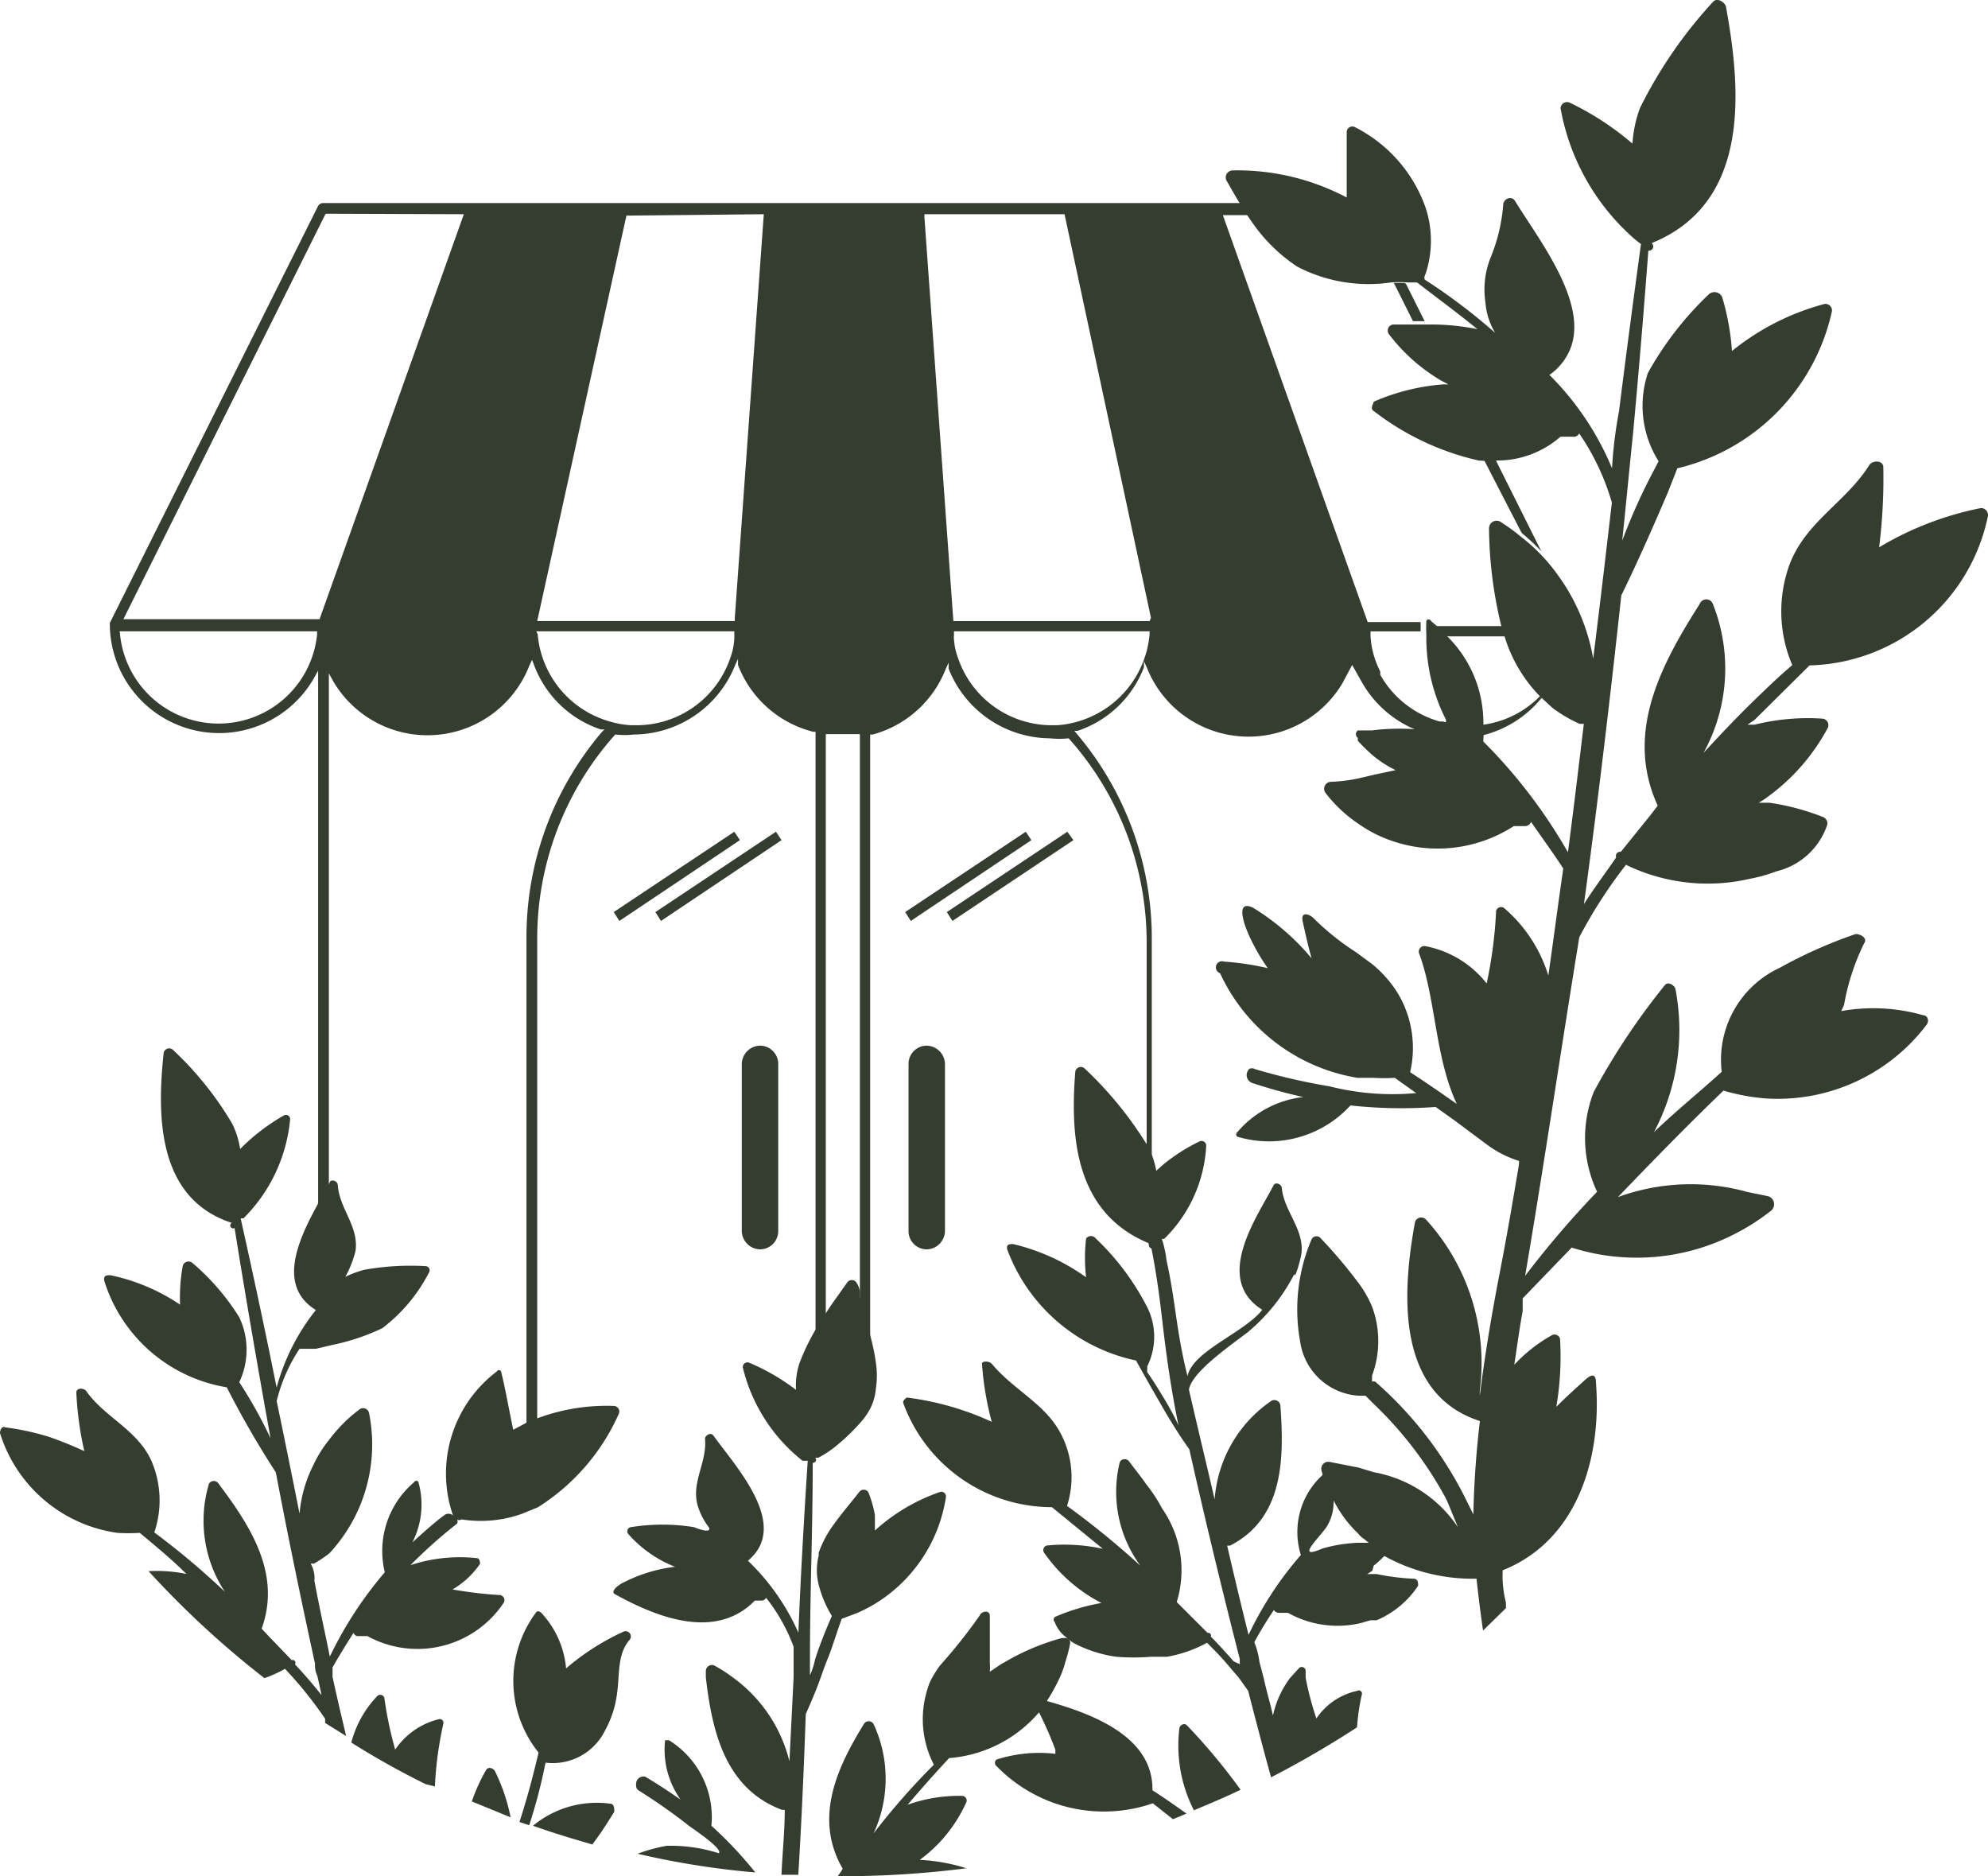 <svg xmlns="http://www.w3.org/2000/svg" width="102.233" height="96.477" viewBox="0 0 102.233 96.477"><g transform="translate(-149.237 -1406.388)"><path d="M44.34,23.29h.6l2.4,4.8h0a9.607,9.607,0,0,0-.889-.841.817.817,0,0,1-.144-.144Z" transform="translate(181.162 1406.651)" fill="#353d30"></path><path d="M44.251,23.122,42.93,20.48h.6l1.537,3.074-.48-.24Z" transform="translate(179.186 1402.712)" fill="#353d30"></path><path d="M43.054,19.588h0l.961,1.922h-.6l-.985-1.97h.528Z" transform="translate(178.485 1401.394)" fill="#353d30"></path><path d="M43.2,26.8h0a5.019,5.019,0,0,1,.528.48h-.6A1.794,1.794,0,0,0,43.2,26.8Z" transform="translate(179.466 1411.572)" fill="#353d30"></path><path d="M43.642,21.76h.528l1.705,3.435h-.6L43.57,21.808Z" transform="translate(180.083 1404.506)" fill="#353d30"></path><path d="M80.922,21.673h.624L79.7,18a.36.36,0,0,0-.264-.168H25.893a.312.312,0,0,0-.24.144L14.94,39.424h0a5.621,5.621,0,0,0,10.472,2.882l.24-.432V76.462l.552-.12V42.018l.24.432a5.621,5.621,0,0,0,10.064-.817l.144-.312.12.312A5.524,5.524,0,0,0,40.185,44.9h.192l-.144.144a16.261,16.261,0,0,0-3.867,10.545V85.036a2.257,2.257,0,0,0,.552-.24V55.661a15.734,15.734,0,0,1,4.013-10.5l0,0h0a4.348,4.348,0,0,0,.961,0A5.645,5.645,0,0,0,47.1,41.585l.144-.312v.312a5.6,5.6,0,0,0,3.867,3.435h.12V82.082a2.066,2.066,0,0,0,.528-.36V45.14h1.753V80.185a1.873,1.873,0,0,0,.288-.5,2.4,2.4,0,0,0,.24-.889V45.164h.12a5.6,5.6,0,0,0,3.771-3.387l.144-.312v.312a5.645,5.645,0,0,0,5.212,3.579,4.348,4.348,0,0,0,.961,0h0a15.733,15.733,0,0,1,4.011,10.5V70.6h.192l-.192.192h.192c.144.721.24,1.393.336,2.018V71.682a5.6,5.6,0,0,0-.264-1.1h0V55.661A16.261,16.261,0,0,0,64.66,45.116l-.12-.144h.168a5.524,5.524,0,0,0,3.411-3.267v-.312l.144.312a5.621,5.621,0,0,0,10.064.817l.5-.937.528.937a5.645,5.645,0,0,0,2.762,2.4,5.284,5.284,0,0,0,2.066.408h.649a5.645,5.645,0,0,0,5-5.6h0l-1.345-2.714h0c-.24-.312-.5-.625-.769-.913l-.264-.24a1.513,1.513,0,0,0-.288-.264l1.994,3.987H83.131l.576.528h6.173v.144a5.02,5.02,0,0,1-4.324,4.4,3.987,3.987,0,0,1-.817,0,4.348,4.348,0,0,1-1.249-.168h-.168a5.092,5.092,0,0,1-3.05-2.4v-.168h0a4.588,4.588,0,0,1-.5-1.8v-.264h2.57a3.6,3.6,0,0,0,0-.48H79.625L72.178,18.455h7.206ZM15.445,39.856H25.6V40a5.092,5.092,0,0,1-10.136,0Zm17.7-21.449L25.725,39.231H15.637l10.4-20.849h0ZM36.87,39.856H47.054v.384a3.435,3.435,0,0,1-.216,1.009,5.092,5.092,0,0,1-4.8,3.435h-.288a4.66,4.66,0,0,1-1.009-.168A5.116,5.116,0,0,1,36.942,40Zm11.7-21.449L47.078,39.183v.144H36.918l4.588-20.849h0Zm19.84,20.921H58.319L56.83,18.551v-.144h7.206l4.444,20.753Zm0,.528V40a5.14,5.14,0,0,1-3.771,4.516,4.8,4.8,0,0,1-1.009.168h-.264a5.092,5.092,0,0,1-4.8-3.435,3.435,3.435,0,0,1-.216-.985.408.408,0,0,1,0-.168v-.24Z" transform="translate(139.945 1398.997)" fill="#353d30"></path><path d="M45.23,25.09a1.921,1.921,0,0,1,.312.312,1.513,1.513,0,0,0-.288-.264Z" transform="translate(182.41 1409.175)" fill="#353d30"></path><path d="M43.05,26.818v0Z" transform="translate(179.354 1411.53)" fill="#353d30"></path><path d="M46.239,26.233c-.24-.312-.5-.625-.769-.913C45.734,25.608,46,25.92,46.239,26.233Z" transform="translate(182.746 1409.497)" fill="#353d30"></path><path d="M42.44,19.43Z" transform="translate(178.499 1401.24)" fill="#353d30"></path><path d="M32.215,31.722l-.288-.432-6.2,4.131.288.456Z" transform="translate(155.072 1417.867)" fill="#353d30"></path><path d="M26.62,35.421l.288.456,6.2-4.155-.288-.432Z" transform="translate(156.32 1417.867)" fill="#353d30"></path><path d="M38.167,31.29l-6.2,4.131.288.456,6.2-4.155Z" transform="translate(163.82 1417.867)" fill="#353d30"></path><path d="M32.86,35.421l.288.456,6.221-4.155-.312-.432Z" transform="translate(165.068 1417.867)" fill="#353d30"></path><path d="M29.407,35.87a.937.937,0,0,1,.937.937v8.6a.937.937,0,0,1-.937.937.961.961,0,0,1-.937-.937v-8.6A.961.961,0,0,1,29.407,35.87Z" transform="translate(158.913 1424.288)" fill="#353d30"></path><path d="M32.977,35.87a.961.961,0,0,1,.937.937v8.6a.961.961,0,0,1-.937.937.937.937,0,0,1-.937-.937v-8.6a.937.937,0,0,1,.937-.937Z" transform="translate(163.918 1424.288)" fill="#353d30"></path><path d="M24.409,54.482a18.616,18.616,0,0,1,.432-3.219.192.192,0,0,0-.24-.24,3.8,3.8,0,0,0-2.234,1.561,19.5,19.5,0,0,1-.552-2.618.216.216,0,0,0-.36-.144,5.428,5.428,0,0,0-1.345,2.4,42.1,42.1,0,0,0,3.819,2.138Z" transform="translate(147.193 1443.771)" fill="#353d30"></path><path d="M12.592,55.723a7.4,7.4,0,0,0,6.029,5.116,9.15,9.15,0,0,0,1.153,0h0c.841.7,1.681,1.393,2.4,2.114a7.518,7.518,0,0,0-1.946-.144,47.845,47.845,0,0,0,5.957,5.5,5.955,5.955,0,0,0,1.057-.48,20.608,20.608,0,0,1,2.066,2.57s0,.144,0,.216l1.081.673c-.24-1.009-.48-2.018-.7-3.05v-.48l.192-.336c.288-.48.576-.961.889-1.441a.24.24,0,0,0,.216.168h.5a5.332,5.332,0,0,0,7.014-1.729.264.264,0,0,0-.24-.384,21.271,21.271,0,0,1-2.4-.288,4.372,4.372,0,0,0,1.417-1.321s0-.288-.168-.288a8.119,8.119,0,0,0-3.411.36,24.528,24.528,0,0,1,2.4-2.138.288.288,0,0,0,0-.216.168.168,0,0,0,.216,0h0a6.317,6.317,0,0,0,3.123-.288l.817-.336a10.929,10.929,0,0,0,4.155-4.8.288.288,0,0,0-.24-.408,10.16,10.16,0,0,0-3.915.624,4.2,4.2,0,0,0-.817.36l-.456.24c-.216-1.009-.384-2.018-.625-3a.12.12,0,0,0-.216,0,6.581,6.581,0,0,0-2.258,7.4h0a.36.36,0,0,0-.456,0c-.576.432-1.1.913-1.633,1.393a4.251,4.251,0,0,0,.312-3.1.12.12,0,0,0-.216,0,4.636,4.636,0,0,0-1.513,4.636A19.888,19.888,0,0,0,29.55,67.2h0c-.264-1.3-.552-2.594-.793-3.891a1.538,1.538,0,0,0-.192-.889h.168a6.486,6.486,0,0,0,.793-.528,8.215,8.215,0,0,0,2.042-7.206.312.312,0,0,0-.5-.192,7.758,7.758,0,0,0-1.537,1.537,6.174,6.174,0,0,0-.817,1.3,6.749,6.749,0,0,0-.721,2.522c-.384-1.922-.769-3.843-1.177-5.789a8.479,8.479,0,0,1,1.177-2.69h.841l.817-.192a11.241,11.241,0,0,0,2.594-.865,8.431,8.431,0,0,0,2.4-2.858.216.216,0,0,0-.192-.336,13.523,13.523,0,0,0-3.147.192,5.213,5.213,0,0,0-.961.36,5.4,5.4,0,0,0,.528-1.345c.168-1.273-.841-2.162-.913-3.387a.267.267,0,0,0-.384-.192h0c-.192.384-.48.865-.745,1.369-.961,1.777-1.946,4.059,0,5.26a11,11,0,0,0-2.018,3.987c-.576-2.882-1.2-5.789-1.849-8.7h.144a8.263,8.263,0,0,0,2.4-5.092.216.216,0,0,0-.336-.192A10.376,10.376,0,0,0,24.938,41.1a4.516,4.516,0,0,0-.408-1.3,17.078,17.078,0,0,0-3.05-3.8A.288.288,0,0,0,21,36.2c-.336,3.195-.336,7.446,3.507,8.7h0a.15.15,0,0,0,.144.264c.576,3.6,1.2,7.206,1.85,10.809a24.019,24.019,0,0,0-1.609-2.882h0a3.891,3.891,0,0,0,0-3.339,12.01,12.01,0,0,0-2.4-2.786.312.312,0,0,0-.5.12,8.959,8.959,0,0,0-.144,2.018,10.064,10.064,0,0,0-3.579-1.513c-.192,0-.384,0-.312.312a7.95,7.95,0,0,0,6.293,5.452,48.038,48.038,0,0,0,2.522,4.372c.625,3.291,1.3,6.557,2.018,9.848a1.207,1.207,0,0,0,.12.625l.216.985q-.649-.817-1.369-1.585a.144.144,0,0,0-.168-.216L26.355,66.1l-.312-.336h0c1.009-2.786-.528-5.212-2.21-7.446a.288.288,0,0,0-.5,0,6.629,6.629,0,0,0,.817,5.548,39.945,39.945,0,0,0-3.627-3.05,5.116,5.116,0,0,0-.168-3.723c-.745-1.585-2.4-2.21-3.339-3.555-.144-.168-.552-.168-.5.144a16.9,16.9,0,0,0,.408,2.954,19.844,19.844,0,0,0-1.85-.745h0a13.666,13.666,0,0,0-2.234-.48C12.688,55.315,12.568,55.6,12.592,55.723Z" transform="translate(136.649 1424.371)" fill="#353d30"></path><path d="M31.034,61.21h0a2.187,2.187,0,0,1-.264.384h.336a49.457,49.457,0,0,0,6.293-.408,9.608,9.608,0,0,0-2.4-.432,7.446,7.446,0,0,0,2.4-2.978.24.24,0,0,0-.216-.312,7.854,7.854,0,0,0-2.81.456c.7-.817,1.417-1.633,2.138-2.4h0a6.749,6.749,0,0,0,4.66-2.4,4.516,4.516,0,0,0,.36-.528h0a9.995,9.995,0,0,0,.673-1.225,4.8,4.8,0,0,0,.288-.817,6.7,6.7,0,0,0,.24-.937h0a.24.24,0,0,0-.288-.264H42.3a12.01,12.01,0,0,0-2.954,1.249c-.264.144-.48.312-.745.48a3.221,3.221,0,0,0,0-.48c0-.937,0-1.825,0-2.4,0-.288-.408-.264-.528,0a27.4,27.4,0,0,1-2.042,2.57,5.742,5.742,0,0,0-.5.817,4.06,4.06,0,0,0-.192.576,5.092,5.092,0,0,0,.384,3.7,36.2,36.2,0,0,0-3.1,3.531,6.677,6.677,0,0,0,0-5.621.288.288,0,0,0-.5,0C30.769,55.973,29.52,58.591,31.034,61.21Z" transform="translate(161.538 1441.271)" fill="#353d30"></path><path d="M26.215,52.926a.7.7,0,0,0,0,.216.288.288,0,0,0,.144.192,29.379,29.379,0,0,1,2.594,1.825c1.009.7,1.657,1.225,1.513,1.393a8.07,8.07,0,0,0-2.69-.384,8.384,8.384,0,0,0-1.489.408,42.346,42.346,0,0,0,6.053.961,20.44,20.44,0,0,0-2.258-2.4,4.66,4.66,0,0,0-2.186-4.4H27.7a4.42,4.42,0,0,0,.793,3.05c-.6-.408-1.2-.817-1.825-1.177a.384.384,0,0,0-.456.312Z" transform="translate(155.74 1445.135)" fill="#353d30"></path><path d="M25.79,57.034c2.162,1.2,5.188,2.4,7.206.336h.336a.264.264,0,0,0,.24-.144,9.056,9.056,0,0,1,1.417,2.522v1.561l-.216,4.323a7.542,7.542,0,0,0-2.93-4.324,7.014,7.014,0,0,0-.889-.576.312.312,0,0,0-.48.264v.312c.312,2.714.961,5.717,3.915,6.822h.144c0,1.1-.12,2.21-.168,3.339h.865c.168-2.762.288-5.5.384-8.263.288-.649.576-1.321.817-2.018s.336-.865.48-1.273.36-1.081.552-1.609l.769-.288a8.624,8.624,0,0,0,.817-.408,7.806,7.806,0,0,0,3.771-5.549.24.24,0,0,0-.336-.264,9.608,9.608,0,0,0-3.315,1.97v-.793a6.077,6.077,0,0,0-.336-1.177.288.288,0,0,0-.48,0h0c-.408.528-.889,1.081-1.3,1.657a5.549,5.549,0,0,0-.769,1.441.336.336,0,0,0,0,.144,3.026,3.026,0,0,0,0,1.537,5.717,5.717,0,0,0,.673,1.585h0q-.384.865-.721,1.8l-.144.432a3.593,3.593,0,0,1-.264.817h0V60.4c0-3.363.144-6.725.144-10.112.144,0,.24-.168.12-.264h.168a5.333,5.333,0,0,0,.817-.528A10.425,10.425,0,0,0,38.4,48.243a3.411,3.411,0,0,0,.552-.793,2.738,2.738,0,0,0,.264-.961,4.371,4.371,0,0,0,0-1.369c-.144-1.1-.552-2.234-.817-3.387a1.076,1.076,0,0,0-.168-.7.288.288,0,0,0-.5,0l-.649.913c-.288.408-.552.817-.817,1.249a10.977,10.977,0,0,0-.985,1.994,3.7,3.7,0,0,0-.168,1.345,10.905,10.905,0,0,0-2.4-1.393.24.24,0,0,0-.336.24,8.719,8.719,0,0,0,3.074,4.8h.264c-.192,2.954-.36,5.885-.48,8.839a11.674,11.674,0,0,0-2.594-3.7c2.186-1.825-.6-4.8-1.777-6.437-.144-.192-.432,0-.432.168.12,1.225-.745,2.258-.36,3.483a3.411,3.411,0,0,0,.552,1.057s.264.408-.769,0a10.3,10.3,0,0,0-3.219,0,.216.216,0,0,0-.144.36,6.221,6.221,0,0,0,2.4,1.681,7.854,7.854,0,0,0-2.762.865C25.718,56.746,25.646,56.962,25.79,57.034Z" transform="translate(155.06 1431.323)" fill="#353d30"></path><path d="M48.653,37.594a13.235,13.235,0,0,1-4.8-.312,31.68,31.68,0,0,1-3.843-.889.288.288,0,0,0-.288,0,.528.528,0,0,0-.12.24.432.432,0,0,0,.288.48,26.541,26.541,0,0,0,2.618.721,5.212,5.212,0,0,0-3.387,1.8.144.144,0,0,0,0,.24,5.669,5.669,0,0,0,5.813-1.609,24.02,24.02,0,0,0,5.236,0C50.719,38.362,48.653,37.594,48.653,37.594Z" transform="translate(173.75 1424.966)" fill="#353d30"></path><path d="M38.617,54.826c.793-.336,1.609-.673,2.4-1.057a30.841,30.841,0,0,0-2.762-3.315c-.144-.144-.36,0-.384.144a7.326,7.326,0,0,0,.745,4.227Z" transform="translate(172.017 1444.651)" fill="#353d30"></path><path d="M33.986,52.9a.216.216,0,0,0,0,.36,7.686,7.686,0,0,0,8.023,1.9l1.033.817.7-.288c-.576-.408-1.153-.817-1.753-1.2.048-2.738-3.026-3.915-5.428-4.588h-.312c-.216,0-.456.168-.288.336l.216.288a18.421,18.421,0,0,1,.817,1.874.985.985,0,0,1,0,.216,7.206,7.206,0,0,0-3,.288Z" transform="translate(166.512 1443.957)" fill="#353d30"></path><path d="M31.938,53.627a8.143,8.143,0,0,0,7.638,5.332L42.194,61.1a9.223,9.223,0,0,0-2.882-.168.24.24,0,0,0-.144.36,8.143,8.143,0,0,0,2.954,2.594,10.592,10.592,0,0,0-2.4.721.192.192,0,0,0,0,.264,1.681,1.681,0,0,0,.576.769,2.617,2.617,0,0,0,.408.312,6.629,6.629,0,0,0,2.186.7,11.121,11.121,0,0,0,1.777,0h.817a6.581,6.581,0,0,0,2.066-.721c.336.336.649.649.937.985l.7.817.48.673c.384,1.489.769,2.978,1.177,4.444a50.442,50.442,0,0,0,4.42-2.57,11.457,11.457,0,0,1,.24-1.657.168.168,0,0,0-.24-.216,3.387,3.387,0,0,0-2.09,1.417,15.757,15.757,0,0,1-.552-2.09v-.36a.2.2,0,0,0-.336-.144l-.456.5a4.948,4.948,0,0,0-.889,1.946c-.144-.649-.336-1.273-.48-1.946l-.216-.817a3.917,3.917,0,0,0-.264-1.009,19.02,19.02,0,0,1,1.009-1.657.288.288,0,0,0,.24.144h.48a5.212,5.212,0,0,0,3.747.528l.5-.144h.312a4.8,4.8,0,0,0,2.138-1.777c0-.144,0-.36-.24-.36a12.008,12.008,0,0,1-1.9-.24h-.48l.264-.168.072-.264h0a5.021,5.021,0,0,0,.528-.48l.312-.408c0-.144,0-.264-.168-.288a3.05,3.05,0,0,0-.673,0h-.817a7.83,7.83,0,0,0-1.8.288c-1.441.624-.264-.456.192-1.1a2.4,2.4,0,0,0,.36-1.153,5.62,5.62,0,0,0-.144-1.777.12.12,0,0,0-.192,0l-.288.312a3.963,3.963,0,0,0-1.057,4.059,17.823,17.823,0,0,0-2.69,4.107c-.384-1.537-.745-3.05-1.1-4.588h.144c2.786-1.417,2.786-4.516,2.594-7.206a.312.312,0,0,0-.5-.216,6.725,6.725,0,0,0-2.882,5.044c-.432-1.874-.889-3.747-1.321-5.645.144-.889,2.018-2.186,3.026-2.954a9.608,9.608,0,0,0,2.4-3c0,.36.312-.7.36-1.057.144-1.225-.889-2.162-1.009-3.339,0-.216-.336-.36-.432-.144-.865,1.657-3.1,4.8-.576,6.389-.913,1.177-3.579,2.114-3.843,3.411-.6-2.4-.6-3.8-1.081-5.957a5.419,5.419,0,0,0-.24-1.1h.12a7.206,7.206,0,0,0,2.162-4.8.24.24,0,0,0-.336-.216,9.416,9.416,0,0,0-1.825,1.153l-.408.36a4.323,4.323,0,0,0-.408-1.225h0A19.216,19.216,0,0,0,41.257,36.4a.288.288,0,0,0-.48.168c-.24,3.123-.12,7.206,3.771,8.815h0s0,.264.144.264c.312,1.561.456,2.834.6,4.059s.384,3.074.793,5.044a14.6,14.6,0,0,0-.793-1.465c-.264-.432-.528-.865-.817-1.273v-.144h0a.336.336,0,0,0,0-.144,3.411,3.411,0,0,0,0-3.05h0a13.066,13.066,0,0,0-2.642-3.531.312.312,0,0,0-.5,0,8.816,8.816,0,0,0,0,1.994,10.617,10.617,0,0,0-3.747-1.705c-.192,0-.36,0-.312.264A9.055,9.055,0,0,0,43.9,51.417l.7,1.249.817,1.417c.384.649.793,1.3,1.225,1.9.817,3.651,1.681,7.206,2.594,10.785v.264l-.312-.144c-.384-.432-.769-.865-1.177-1.273a.144.144,0,0,0-.168-.192l-1.249-1.249-.336-.336h0a5.548,5.548,0,0,0-.745-4.8,7.951,7.951,0,0,0-.817-1.249c-.264-.384-.576-.769-.865-1.153a.288.288,0,0,0-.5,0,6.413,6.413,0,0,0,1.057,5.332,42.875,42.875,0,0,0-3.771-3.074,4.8,4.8,0,0,0-.288-3.651c-.793-1.585-2.4-2.258-3.555-3.627-.144-.192-.576-.192-.528,0a15.519,15.519,0,0,0,.5,2.954,14.8,14.8,0,0,0-4.372-1.249S31.866,53.482,31.938,53.627Z" transform="translate(163.756 1424.93)" fill="#353d30"></path><path d="M24,53.26c1.009.36,2.042.673,3.05.961.408-.528.769-1.1,1.129-1.681,0-.144,0-.384-.168-.408A5.14,5.14,0,0,0,24,53.26Z" transform="translate(152.647 1447.011)" fill="#353d30"></path><path d="M24.875,55.237c-.288,1.225-.6,2.4-.985,3.579l.5.168a27.477,27.477,0,0,0,.841-3.219,3,3,0,0,0,3.074-1.681,5.236,5.236,0,0,0,.6-1.849c.144-.961,0-2.042.649-2.786a.27.27,0,0,0-.288-.432,12.466,12.466,0,0,0-2.978,1.9,4.8,4.8,0,0,0-1.3-2.882s-.168-.12-.24,0a5.885,5.885,0,0,0,.12,7.206Z" transform="translate(152.06 1441.262)" fill="#353d30"></path><path d="M23.435,51.423a9.176,9.176,0,0,0-.745,1.633l1.994.817a9.44,9.44,0,0,0-.817-2.4C23.771,51.351,23.555,51.255,23.435,51.423Z" transform="translate(150.81 1445.965)" fill="#353d30"></path><path d="M39.03,62.931a14.221,14.221,0,0,1,2.258.336c-1.081-1.537-1.9-3.675-.745-3.1a12.226,12.226,0,0,1,3,2.594c-.192-.7-.336-1.345-.456-1.9s.384-.36.576-.144a13.378,13.378,0,0,0,2.162,1.729l.817.6a6.053,6.053,0,0,1,1.321,1.489,5.476,5.476,0,0,1,.649,4.083c.817.528,1.609,1.081,2.4,1.633-1.129-2.4-1.081-5.476-1.946-7.758a.288.288,0,0,1,.312-.36,5.26,5.26,0,0,1,3.171,1.922,23.083,23.083,0,0,0,.48-3.627.264.264,0,0,1,.456-.216,7.446,7.446,0,0,1,2.234,3.435c.264-1.825.5-3.675.769-5.5-.528-.817-1.081-1.561-1.657-2.4a.336.336,0,0,1-.312.216h-.576a7.206,7.206,0,0,1-7.206.36,7.516,7.516,0,0,1-.817-.5,7.206,7.206,0,0,1-1.657-1.561.36.36,0,0,1,.264-.576,8.19,8.19,0,0,0,1.393-.168l.817-.192,1.129-.24a5.621,5.621,0,0,1-1.129-.721,8.431,8.431,0,0,1-.817-.793v-.144a.24.24,0,0,1,0-.384h.721a11.169,11.169,0,0,1,2.834,0,8.958,8.958,0,0,1,1.1.216l-.12-.624v-.144a9.271,9.271,0,0,1-1.009-4.4,5.475,5.475,0,0,1,0-.649c0-.12.168-.168.264,0a7.35,7.35,0,0,1,.769.721,6.245,6.245,0,0,1,1.9,4.492,5.189,5.189,0,0,1,0,.841,1.031,1.031,0,0,0,0,.12,26.9,26.9,0,0,1,4.348,5.693c.288-2.186.552-4.4.817-6.605h-.216a7.206,7.206,0,0,1-1.393-.817l-.6-.552a7.494,7.494,0,0,1-1.85-3.074,8.1,8.1,0,0,1-.24-.817,21.955,21.955,0,0,1-.576-4.8.392.392,0,0,1,.649-.288,9.392,9.392,0,0,1,.985.721,9.2,9.2,0,0,1,1.85,1.9h0a10.281,10.281,0,0,1,1.873,4.372c.336-2.666.649-5.356.961-8.023a12.346,12.346,0,0,0-1.681-3.555.312.312,0,0,1-.336.168h-.625a4.948,4.948,0,0,1-3.267,1.225,6.126,6.126,0,0,1-.937,0h0a13.739,13.739,0,0,1-5.4-2.546c-.216-.12,0-.408,0-.48a11.049,11.049,0,0,1,3.555-.889h.288L50.2,33.05a9.223,9.223,0,0,1-2.69-2.4.312.312,0,0,1,.24-.48h1.922a12.009,12.009,0,0,1,2.4.24c-1.057-.865-2.114-1.633-3.1-2.4h-.432a6.125,6.125,0,0,0-.937,0,7.926,7.926,0,0,1-4.8-.817,8.575,8.575,0,0,1-2.4-2.4c-.192-.264-.36-.552-.528-.817s-.456-.769-.673-1.153a.36.36,0,0,1,.288-.576,12.01,12.01,0,0,1,5.861,1.393c0-.793,0-1.585,0-2.4v-.961a.288.288,0,0,1,.408-.264,7.374,7.374,0,0,1,3.651,4.155,5.428,5.428,0,0,1,0,3.387h0s-.144.264,0,.336A29.951,29.951,0,0,1,52.985,30.6a3.531,3.531,0,0,1-.5-1.561,4.419,4.419,0,0,1,.264-2.306,8.96,8.96,0,0,0,.649-2.714c0-.288.408-.5.6-.216,1.153,1.9,3.7,5.092,2.906,7.47a2.978,2.978,0,0,1-1.129,1.489,14.748,14.748,0,0,1,3.219,4.8,22.721,22.721,0,0,1,.36-2.93c.36-2.882.721-5.6,1.129-8.6l-.192-.144-.144-.12a11.625,11.625,0,0,1-3.8-6.725.336.336,0,0,1,.456-.288,14.772,14.772,0,0,1,3.243,2.114,6.366,6.366,0,0,1,.384-1.825,23.2,23.2,0,0,1,3.747-5.452c.216-.264.6,0,.673.216.793,4.324,1.273,10.112-3.819,12.178h0a.216.216,0,0,1-.168.384c-.24,3.171-.5,6.317-.793,9.464-.192,1.825-.36,3.651-.552,5.452a30.888,30.888,0,0,1,1.633-3.627l.24-.456h0a5.332,5.332,0,0,1-.552-4.54,16.814,16.814,0,0,1,3.123-4.035.432.432,0,0,1,.7.144,12.585,12.585,0,0,1,.5,2.762,12.778,12.778,0,0,1,4.684-2.4.336.336,0,0,1,.456.36,10.641,10.641,0,0,1-7.95,8.071l-.48,1.225c-.769,1.8-1.585,3.651-2.4,5.308-.576,5.308-1.2,10.593-1.922,15.877.5-.793,1.081-1.561,1.657-2.4a.216.216,0,0,1,.24-.288l1.513-1.874.384-.5c-1.705-3.723.144-7.206,2.162-10.376a.36.36,0,0,1,.673,0,8.983,8.983,0,0,1-.48,7.662c.841-.913,1.657-1.777,2.546-2.642s1.321-1.273,2.018-1.874a7.038,7.038,0,0,1-.168-5.092C68.91,40.328,71,39.343,72.225,37.4c.168-.264.745-.264.721.144a28.387,28.387,0,0,1-.216,4.083,16.381,16.381,0,0,1,5.236-2.018.36.36,0,0,1,.36.408A9.608,9.608,0,0,1,69.151,47.7h0l-2.834,2.81-.36.24h.36a11.386,11.386,0,0,1,3.507-.312.336.336,0,0,1,.264.48,10.521,10.521,0,0,1-3.074,3.531,3.292,3.292,0,0,1-.48.312h.552a12.465,12.465,0,0,1,2.786.745.36.36,0,0,1,.192.384,3.651,3.651,0,0,1-2.618,2.4,7.855,7.855,0,0,1-1.369.384,9.608,9.608,0,0,1-6.365-.721,24.6,24.6,0,0,0-2.4,3.723c-.961,5.885-1.8,11.625-2.786,17.414a49.67,49.67,0,0,1,3.7-4.324,6.485,6.485,0,0,1-.168-5.14A35.62,35.62,0,0,1,61.7,64.156c.168-.24.5,0,.552.168a11.193,11.193,0,0,1-1.1,7.374c1.129-1.081,2.4-2.114,3.483-3.1a5.212,5.212,0,0,1,3-5.356,24.02,24.02,0,0,1,3.891-1.729c.264,0,.625.216.432.48a11.794,11.794,0,0,0-1.033,3.171l-.144.312a9.344,9.344,0,0,1,4.227.216c.216,0,.312.288.168.48a9.608,9.608,0,0,1-8.215,3.8,10.425,10.425,0,0,1-2.234-.408c-1.85,1.777-3.651,3.627-5.428,5.476a10.9,10.9,0,0,1,6.653-.264l1.057.216a.432.432,0,0,1,.168.745,11.241,11.241,0,0,1-1.874,1.2,11.025,11.025,0,0,1-8.383.7L54.4,80.249V80.9c-.168.913-.288,1.825-.432,2.762a7.878,7.878,0,0,1,1.922-1.513.288.288,0,0,1,.432.192,15.421,15.421,0,0,1-.192,3.483c.5-.5,1.009-.961,1.489-1.393s.552-.12.552.192c.288,3.723-.889,8.047-4.8,9.608a5.561,5.561,0,0,0,.168,1.657v.288l-1.177,1.153c-.144-.985-.264-1.994-.336-2.666a9.392,9.392,0,0,1-4.8-1.2l-.48-.432-.5-.408a1.177,1.177,0,0,1-.312-.288,6.125,6.125,0,0,1-1.249-1.681,6.845,6.845,0,0,1-.625-1.537h0a.36.36,0,0,1,.432-.456l1.465.288.793.24a6.605,6.605,0,0,1,4.324,2.834c-.312-.745-.552-1.369-.649-1.537a19.648,19.648,0,0,0-3.675-4.8l-.432-.432h-.336a3.243,3.243,0,0,1-3.026-2.786,9.2,9.2,0,0,1,.6-5.284.288.288,0,0,1,.48,0,23.783,23.783,0,0,1,1.8,2.114,5.884,5.884,0,0,1,.817,1.369,5.092,5.092,0,0,1,0,3.555v.312h0a.216.216,0,0,1,.168,0,19.576,19.576,0,0,1,4.732,6.2l.312.624a48.041,48.041,0,0,1,.336-4.8c-4.372-1.417-3.987-6.677-3.339-10.232a.336.336,0,0,1,.576-.12A10.953,10.953,0,0,1,52.193,85v.264c.264-2.138.624-4.251,1.033-6.365s.673-3.7.985-5.549v-.168h0a5.548,5.548,0,0,1-1.681-.865h0l-1.609-1.2-3.1-2.21h0a8.478,8.478,0,0,1-1.1,0H45.9a9.464,9.464,0,0,1-7.062-5.38.315.315,0,0,1,.192-.6Z" transform="translate(173.141 1392.904)" fill="#353d30"></path></g></svg>